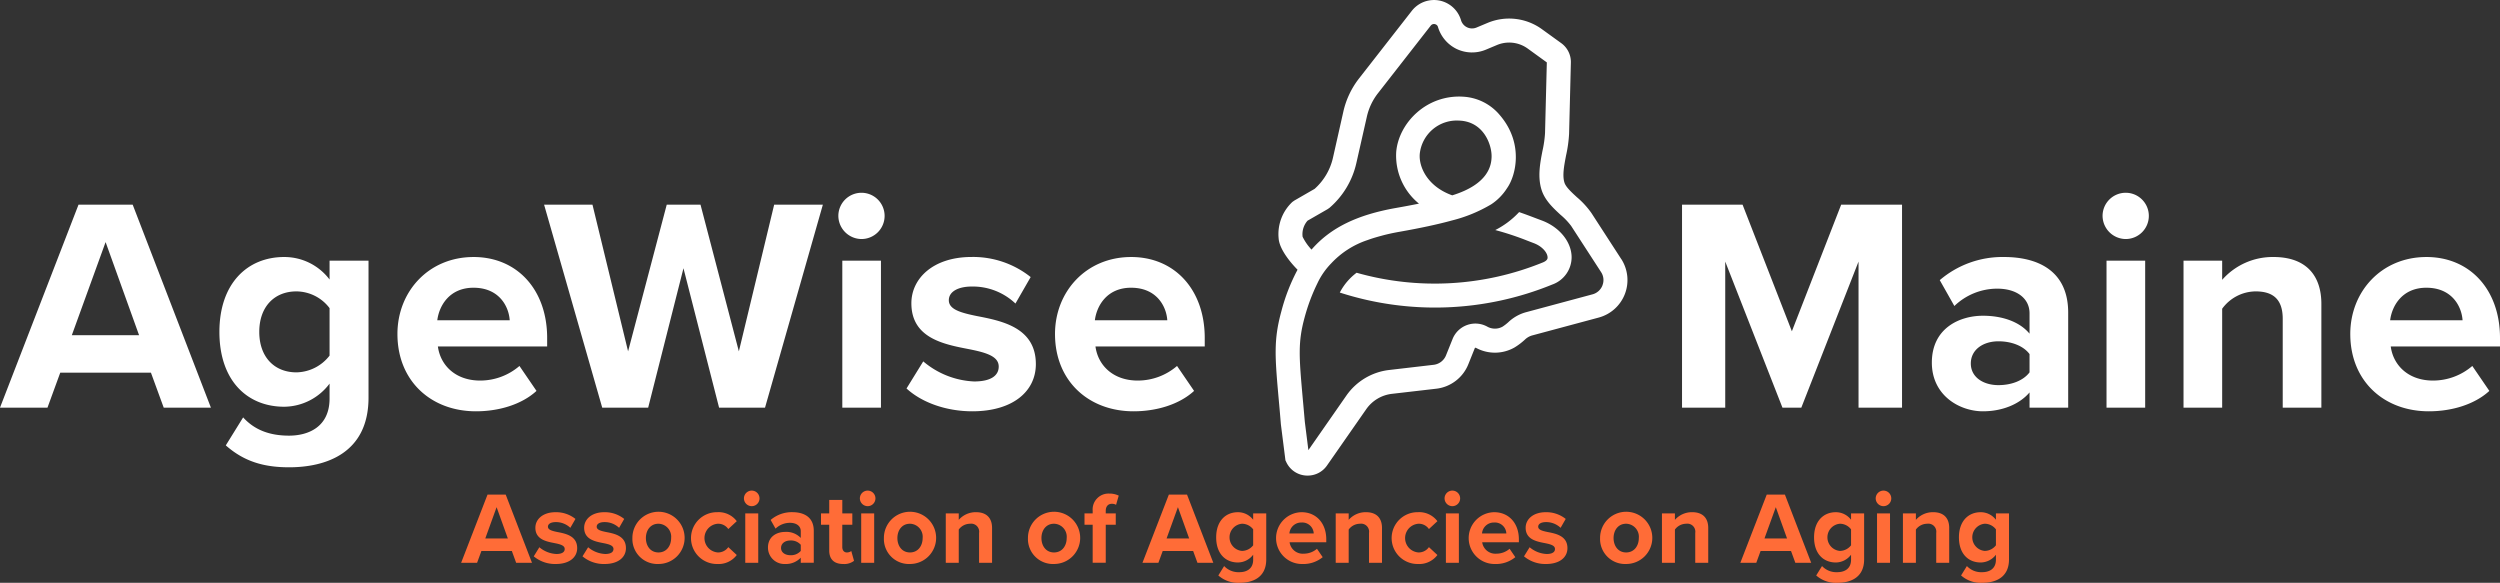 <?xml version="1.0" encoding="UTF-8"?> <svg xmlns="http://www.w3.org/2000/svg" xmlns:xlink="http://www.w3.org/1999/xlink" id="Group_323" data-name="Group 323" width="578.099" height="134.768" viewBox="0 0 578.099 134.768"><rect x="0" y="0" width="578.099" height="134.768" fill="#333333" stroke="none"/><defs><clipPath id="clip-path"><rect id="Rectangle_658" data-name="Rectangle 658" width="578.099" height="134.767" fill="none"></rect></clipPath></defs><path id="Path_384" data-name="Path 384" d="M24.419,38.968,32.16,60.5H16.608Zm-6.262-8.655L0,77.25H10.979l2.955-8.092H34.9l2.957,8.092H48.768L30.683,30.313Z" transform="translate(0 17.013)" fill="#fff"></path><g id="Group_322" data-name="Group 322" transform="translate(0 0)"><g id="Group_321" data-name="Group 321" clip-path="url(#clip-path)"><path id="Path_385" data-name="Path 385" d="M37.985,75.153c2.745,3.026,6.334,4.222,10.626,4.222s9.36-1.9,9.36-8.585V67.342a13.238,13.238,0,0,1-10.485,5.347c-8.515,0-14.989-5.983-14.989-17.311,0-11.119,6.4-17.311,14.989-17.311a13.093,13.093,0,0,1,10.485,5.207V38.912h9.008V70.578c0,12.949-9.993,16.115-18.368,16.115-5.841,0-10.415-1.336-14.637-5.068ZM57.971,49.889a9.691,9.691,0,0,0-7.67-3.87c-5.066,0-8.585,3.517-8.585,9.36s3.519,9.36,8.585,9.36a9.9,9.9,0,0,0,7.67-3.872Z" transform="translate(18.238 21.364)" fill="#fff"></path><path id="Path_386" data-name="Path 386" d="M76.457,38.066c10.132,0,17.03,7.6,17.03,18.718v1.972H68.223c.564,4.292,4.011,7.881,9.781,7.881a13.908,13.908,0,0,0,9.079-3.377l3.941,5.769c-3.447,3.166-8.726,4.716-14,4.716-10.345,0-18.157-6.968-18.157-17.876,0-9.851,7.249-17.8,17.594-17.8M68.082,52.7H84.831c-.212-3.236-2.464-7.53-8.374-7.53-5.56,0-7.951,4.153-8.374,7.53" transform="translate(33.036 21.364)" fill="#fff"></path><path id="Path_387" data-name="Path 387" d="M121.051,77.251l-8.234-32.232-8.162,32.232H94.028L80.587,30.314H91.776l8.234,33.918,8.937-33.918h7.811l8.868,33.918,8.164-33.918h11.26L131.677,77.251Z" transform="translate(45.228 17.013)" fill="#fff"></path><path id="Path_388" data-name="Path 388" d="M124.171,33.9a5.348,5.348,0,1,1,5.349,5.347,5.393,5.393,0,0,1-5.349-5.347m.915,10.345h8.937v33.99h-8.937Z" transform="translate(69.689 16.026)" fill="#fff"></path><path id="Path_389" data-name="Path 389" d="M138.137,62.2a19.461,19.461,0,0,0,11.751,4.646c3.87,0,5.7-1.338,5.7-3.449,0-2.393-2.955-3.238-6.826-4.012-5.841-1.124-13.37-2.534-13.37-10.626,0-5.7,5-10.7,13.934-10.7a21.355,21.355,0,0,1,13.651,4.645l-3.519,6.123A14.333,14.333,0,0,0,149.4,44.892c-3.238,0-5.349,1.2-5.349,3.166,0,2.112,2.674,2.885,6.474,3.66,5.841,1.126,13.651,2.674,13.651,11.119,0,6.264-5.277,10.908-14.707,10.908-5.911,0-11.612-1.97-15.2-5.279Z" transform="translate(75.355 21.364)" fill="#fff"></path><path id="Path_390" data-name="Path 390" d="M173.854,38.066c10.134,0,17.031,7.6,17.031,18.718v1.972H165.62c.565,4.292,4.011,7.881,9.781,7.881a13.908,13.908,0,0,0,9.079-3.377l3.941,5.769c-3.449,3.166-8.726,4.716-14,4.716-10.346,0-18.159-6.968-18.159-17.876,0-9.851,7.25-17.8,17.594-17.8M165.479,52.7h16.749c-.212-3.236-2.464-7.53-8.374-7.53-5.56,0-7.951,4.153-8.375,7.53" transform="translate(87.698 21.364)" fill="#fff"></path><path id="Path_391" data-name="Path 391" d="M289.946,77.251V43.472l-13.23,33.779h-4.364l-13.23-33.779V77.251H249.13V30.314h14l11.4,29.275,11.4-29.275h14.075V77.251Z" transform="translate(139.821 17.013)" fill="#fff"></path><path id="Path_392" data-name="Path 392" d="M308.722,72.9V69.381c-2.322,2.743-6.334,4.364-10.766,4.364-5.419,0-11.823-3.66-11.823-11.26,0-7.953,6.4-10.838,11.823-10.838,4.5,0,8.515,1.408,10.766,4.151V51.085c0-3.449-2.955-5.7-7.46-5.7a14.3,14.3,0,0,0-9.922,4.011l-3.379-5.981a22.29,22.29,0,0,1,14.849-5.349c7.741,0,14.849,3.1,14.849,12.877V72.9Zm0-12.387c-1.477-1.97-4.293-2.955-7.179-2.955-3.517,0-6.4,1.9-6.4,5.136,0,3.168,2.885,5,6.4,5,2.885,0,5.7-.985,7.179-2.955Z" transform="translate(160.588 21.364)" fill="#fff"></path><path id="Path_393" data-name="Path 393" d="M311.418,33.9a5.349,5.349,0,1,1,5.349,5.347,5.393,5.393,0,0,1-5.349-5.347m.915,10.345h8.937v33.99h-8.937Z" transform="translate(174.779 16.026)" fill="#fff"></path><path id="Path_394" data-name="Path 394" d="M346.349,72.9V52.351c0-4.715-2.464-6.334-6.264-6.334a9.681,9.681,0,0,0-7.741,4.012V72.9h-8.936V38.911h8.936v4.432a15.564,15.564,0,0,1,11.892-5.277c7.46,0,11.049,4.223,11.049,10.838v24Z" transform="translate(181.508 21.364)" fill="#fff"></path><path id="Path_395" data-name="Path 395" d="M365.7,38.066c10.132,0,17.03,7.6,17.03,18.718v1.972H357.466c.564,4.292,4.011,7.881,9.781,7.881a13.908,13.908,0,0,0,9.079-3.377l3.941,5.769c-3.447,3.166-8.726,4.716-14,4.716-10.345,0-18.157-6.968-18.157-17.876,0-9.851,7.249-17.8,17.594-17.8M357.325,52.7h16.749c-.212-3.236-2.464-7.53-8.374-7.53-5.56,0-7.951,4.153-8.374,7.53" transform="translate(195.369 21.364)" fill="#fff"></path><path id="Path_396" data-name="Path 396" d="M250.531,51l-1.333-.5c-1.319-.5-2.565-.979-3.959-1.454a19.731,19.731,0,0,1-5.514,4.151,67.135,67.135,0,0,1,7.5,2.49l1.349.518c2.09.771,3.232,2.284,3.247,3.307.014.192.014.712-1.054,1.157a66.264,66.264,0,0,1-43.11,2.4,13.555,13.555,0,0,0-3.884,4.581,71.639,71.639,0,0,0,49.13-1.853,6.717,6.717,0,0,0,4.476-6.39c-.059-3.513-2.816-6.893-6.849-8.406m18.324,8.9-6.908-10.66A19.542,19.542,0,0,0,258.6,45.6c-1.26-1.157-2.549-2.342-2.876-3.364-.518-1.646-.089-3.9.37-6.287a30.254,30.254,0,0,0,.7-5.01l.414-16.455a5.389,5.389,0,0,0-2.208-4.493L250.487,6.73a12.924,12.924,0,0,0-12.5-1.452l-2.624,1.1a2.66,2.66,0,0,1-3.558-1.7,6.514,6.514,0,0,0-11.384-2.165l-12.231,15.67a19.378,19.378,0,0,0-3.588,7.591L202.187,36.5a13.681,13.681,0,0,1-4.24,7.175l-4.684,2.7-.461.326a10.194,10.194,0,0,0-3.172,8.42c.164,2.506,2.773,5.649,4.375,7.25a43.6,43.6,0,0,0-3.736,9.591c-1.839,6.716-1.5,10.555-.579,20.83.148,1.6.3,3.364.461,5.336l1.052,8.317.192.4a5.384,5.384,0,0,0,4.478,3.115c.162.014.311.014.475.014a5.4,5.4,0,0,0,4.462-2.328l9.072-13.016a8.427,8.427,0,0,1,5.931-3.558L226.1,89.883a9.106,9.106,0,0,0,7.4-5.663l1.511-3.766.178-.059a9.152,9.152,0,0,0,8.985-.044,14.913,14.913,0,0,0,2.506-1.913,3.956,3.956,0,0,1,1.646-.89l15.344-4.122a8.976,8.976,0,0,0,5.188-13.534m-4.343,6.092a3.394,3.394,0,0,1-2.3,2.076l-15.33,4.122a9.634,9.634,0,0,0-3.958,2.15,10.485,10.485,0,0,1-1.511,1.2,3.613,3.613,0,0,1-3.514.014,5.68,5.68,0,0,0-8.05,2.846l-1.513,3.766a3.525,3.525,0,0,1-2.876,2.2l-10.289,1.2a14.024,14.024,0,0,0-9.858,5.884l-8.807,12.646-.815-6.478c-.178-1.958-.326-3.722-.475-5.308-.874-9.814-1.155-13.119.415-18.886A43.743,43.743,0,0,1,198.6,65.5a16.81,16.81,0,0,1,3.2-4.61,20.1,20.1,0,0,1,8.362-5.366c.489-.178,1.007-.356,1.541-.52.549-.162,1.1-.326,1.675-.475,1.335-.37,2.773-.681,4.3-.948,4.848-.86,8.823-1.713,12.068-2.61a33.67,33.67,0,0,0,9.057-3.734,12.381,12.381,0,0,0,3.633-3.706c2.062-2.885,3.939-10.39-1.661-16.916a11.882,11.882,0,0,0-8.228-4.24c-8.657-.667-15.166,6.064-15.729,12.765a14.316,14.316,0,0,0,5.263,11.95c-1.63.325-3.41.667-5.366,1.007-8.851,1.572-15.063,4.521-19.48,9.622a12.062,12.062,0,0,1-2.061-2.965,4.73,4.73,0,0,1,1.141-3.722l4.64-2.668.429-.3A19.211,19.211,0,0,0,207.6,37.714l2.431-10.733a13.726,13.726,0,0,1,2.551-5.4L224.8,5.931a.944.944,0,0,1,1.127-.3.9.9,0,0,1,.548.607,8.261,8.261,0,0,0,4.343,5.1,8.3,8.3,0,0,0,6.7.162l2.624-1.1a7.32,7.32,0,0,1,7.086.831l4.418,3.2-.415,16.352a25.349,25.349,0,0,1-.593,4.106c-.548,2.816-1.157,6.019-.208,9.015.771,2.431,2.7,4.209,4.4,5.781a15.319,15.319,0,0,1,2.446,2.565l6.908,10.659a3.324,3.324,0,0,1,.326,3.068M222.26,35.627a8.608,8.608,0,0,1,9.074-7.741c5.719.18,7.639,5.633,7.538,8.457-.067,1.848-.674,6.218-9.094,8.829-5.813-2.076-7.747-6.638-7.517-9.545" transform="translate(106.041 0)" fill="#fff"></path><path id="Path_397" data-name="Path 397" d="M81.017,89.02,80.024,86.3H72.983L71.99,89.02H68.3l6.1-15.761h4.206L84.68,89.02ZM76.5,76.164,73.881,83.4H79.1Z" transform="translate(38.335 41.115)" fill="#ff6c37"></path><path id="Path_398" data-name="Path 398" d="M80.354,83.967a6.531,6.531,0,0,0,3.947,1.56c1.3,0,1.914-.45,1.914-1.157,0-.806-.993-1.088-2.292-1.347-1.962-.379-4.49-.851-4.49-3.569,0-1.914,1.677-3.591,4.679-3.591A7.17,7.17,0,0,1,88.7,77.421l-1.182,2.056a4.808,4.808,0,0,0-3.379-1.324c-1.087,0-1.8.4-1.8,1.063,0,.71.9.97,2.175,1.229,1.961.378,4.585.9,4.585,3.736,0,2.1-1.774,3.661-4.94,3.661a7.689,7.689,0,0,1-5.105-1.77Z" transform="translate(44.368 42.577)" fill="#ff6c37"></path><path id="Path_399" data-name="Path 399" d="M87.578,83.967a6.531,6.531,0,0,0,3.947,1.56c1.3,0,1.914-.45,1.914-1.157,0-.806-.993-1.088-2.292-1.347-1.962-.379-4.49-.851-4.49-3.569,0-1.914,1.677-3.591,4.679-3.591a7.17,7.17,0,0,1,4.584,1.558l-1.182,2.056a4.808,4.808,0,0,0-3.379-1.324c-1.087,0-1.8.4-1.8,1.063,0,.71.9.97,2.175,1.229,1.961.378,4.585.9,4.585,3.736,0,2.1-1.774,3.661-4.94,3.661a7.689,7.689,0,0,1-5.105-1.77Z" transform="translate(48.422 42.577)" fill="#ff6c37"></path><path id="Path_400" data-name="Path 400" d="M93.667,81.84a6.038,6.038,0,1,1,6.026,6,5.781,5.781,0,0,1-6.026-6m8.957,0a3.012,3.012,0,0,0-2.93-3.308c-1.867,0-2.907,1.535-2.907,3.308,0,1.8,1.04,3.332,2.907,3.332s2.93-1.536,2.93-3.332" transform="translate(52.569 42.576)" fill="#ff6c37"></path><path id="Path_401" data-name="Path 401" d="M108.409,75.862a5.255,5.255,0,0,1,4.514,2.08l-1.961,1.819a2.825,2.825,0,0,0-2.411-1.229,3.328,3.328,0,0,0,0,6.64,2.882,2.882,0,0,0,2.411-1.229l1.961,1.82a5.259,5.259,0,0,1-4.514,2.08,5.991,5.991,0,1,1,0-11.981" transform="translate(57.447 42.576)" fill="#ff6c37"></path><path id="Path_402" data-name="Path 402" d="M110.188,74.463a1.8,1.8,0,1,1,1.8,1.8,1.809,1.809,0,0,1-1.8-1.8m.306,3.475h3V89.353h-3Z" transform="translate(61.841 40.784)" fill="#ff6c37"></path><path id="Path_403" data-name="Path 403" d="M121.332,87.559V86.377a4.721,4.721,0,0,1-3.616,1.466,3.8,3.8,0,0,1-3.97-3.781c0-2.671,2.151-3.639,3.97-3.639a4.614,4.614,0,0,1,3.616,1.394V80.233c0-1.158-.993-1.914-2.5-1.914a4.8,4.8,0,0,0-3.333,1.346l-1.133-2.008a7.486,7.486,0,0,1,4.987-1.8c2.6,0,4.985,1.04,4.985,4.323v7.374Zm0-4.159a3,3,0,0,0-2.411-.993c-1.182,0-2.15.639-2.15,1.725,0,1.063.968,1.678,2.15,1.678a3,3,0,0,0,2.411-.993Z" transform="translate(63.838 42.576)" fill="#ff6c37"></path><path id="Path_404" data-name="Path 404" d="M123.5,85.743V79.788H121.6V77.165H123.5V74.046h3.024v3.119h2.317v2.623H126.52v5.151c0,.709.379,1.252,1.041,1.252a1.642,1.642,0,0,0,1.04-.329l.637,2.268a3.7,3.7,0,0,1-2.5.732c-2.1,0-3.238-1.087-3.238-3.119" transform="translate(68.249 41.557)" fill="#ff6c37"></path><path id="Path_405" data-name="Path 405" d="M127.359,74.463a1.8,1.8,0,1,1,1.8,1.8,1.81,1.81,0,0,1-1.8-1.8m.308,3.475h3V89.353h-3Z" transform="translate(71.478 40.784)" fill="#ff6c37"></path><path id="Path_406" data-name="Path 406" d="M130.918,81.84a6.038,6.038,0,1,1,6.026,6,5.781,5.781,0,0,1-6.026-6m8.957,0a3.012,3.012,0,0,0-2.93-3.308c-1.867,0-2.907,1.535-2.907,3.308,0,1.8,1.04,3.332,2.907,3.332s2.93-1.536,2.93-3.332" transform="translate(73.476 42.576)" fill="#ff6c37"></path><path id="Path_407" data-name="Path 407" d="M147.784,87.559v-6.9a1.852,1.852,0,0,0-2.1-2.126,3.254,3.254,0,0,0-2.6,1.346v7.681h-3V76.145h3v1.489a5.22,5.22,0,0,1,3.994-1.772c2.5,0,3.709,1.418,3.709,3.638v8.059Z" transform="translate(78.617 42.576)" fill="#ff6c37"></path><path id="Path_408" data-name="Path 408" d="M152.254,81.84a6.038,6.038,0,1,1,6.026,6,5.781,5.781,0,0,1-6.026-6m8.957,0a3.012,3.012,0,0,0-2.93-3.308c-1.867,0-2.907,1.535-2.907,3.308,0,1.8,1.04,3.332,2.907,3.332s2.93-1.536,2.93-3.332" transform="translate(85.45 42.576)" fill="#ff6c37"></path><path id="Path_409" data-name="Path 409" d="M165.543,80.314v8.791h-3.024V80.314h-1.891V77.691h1.891v-.615a3.679,3.679,0,0,1,3.852-3.97,4.84,4.84,0,0,1,2.173.473l-.614,2.128a1.832,1.832,0,0,0-.97-.239c-.851,0-1.418.568-1.418,1.656v.567h2.315v2.623Z" transform="translate(90.15 41.029)" fill="#ff6c37"></path><path id="Path_410" data-name="Path 410" d="M181.928,89.02l-.993-2.717h-7.041L172.9,89.02h-3.686l6.1-15.761h4.206l6.073,15.761Zm-4.514-12.855L174.792,83.4h5.222Z" transform="translate(94.969 41.115)" fill="#ff6c37"></path><path id="Path_411" data-name="Path 411" d="M181.974,88.316a4.542,4.542,0,0,0,3.569,1.418c1.441,0,3.143-.637,3.143-2.884V85.693a4.445,4.445,0,0,1-3.521,1.8c-2.86,0-5.033-2.009-5.033-5.814,0-3.733,2.15-5.812,5.033-5.812a4.4,4.4,0,0,1,3.521,1.747V76.146h3.024V86.778c0,4.348-3.355,5.413-6.167,5.413a6.876,6.876,0,0,1-4.916-1.7Zm6.712-8.484a3.256,3.256,0,0,0-2.576-1.3,3.154,3.154,0,0,0,0,6.286,3.324,3.324,0,0,0,2.576-1.3Z" transform="translate(101.096 42.576)" fill="#ff6c37"></path><path id="Path_412" data-name="Path 412" d="M194.9,75.863c3.4,0,5.719,2.551,5.719,6.284v.662h-8.484a3.075,3.075,0,0,0,3.285,2.646,4.661,4.661,0,0,0,3.049-1.133l1.324,1.939a7.045,7.045,0,0,1-4.7,1.582,5.99,5.99,0,1,1-.189-11.979m-2.812,4.915h5.625a2.645,2.645,0,0,0-2.813-2.529,2.743,2.743,0,0,0-2.812,2.529" transform="translate(106.068 42.577)" fill="#ff6c37"></path><path id="Path_413" data-name="Path 413" d="M205.538,87.559v-6.9a1.852,1.852,0,0,0-2.1-2.126,3.254,3.254,0,0,0-2.6,1.346v7.681h-3V76.145h3v1.489a5.22,5.22,0,0,1,3.994-1.772c2.5,0,3.709,1.418,3.709,3.638v8.059Z" transform="translate(111.031 42.576)" fill="#ff6c37"></path><path id="Path_414" data-name="Path 414" d="M212.182,75.862a5.255,5.255,0,0,1,4.514,2.08l-1.961,1.819a2.825,2.825,0,0,0-2.411-1.229,3.328,3.328,0,0,0,0,6.64,2.882,2.882,0,0,0,2.411-1.229l1.961,1.82a5.259,5.259,0,0,1-4.514,2.08,5.991,5.991,0,1,1,0-11.981" transform="translate(115.688 42.576)" fill="#ff6c37"></path><path id="Path_415" data-name="Path 415" d="M213.96,74.463a1.8,1.8,0,1,1,1.8,1.8,1.81,1.81,0,0,1-1.8-1.8m.307,3.475h3V89.353h-3Z" transform="translate(120.082 40.784)" fill="#ff6c37"></path><path id="Path_416" data-name="Path 416" d="M223.427,75.863c3.4,0,5.719,2.551,5.719,6.284v.662h-8.484a3.075,3.075,0,0,0,3.285,2.646A4.661,4.661,0,0,0,227,84.322l1.324,1.939a7.045,7.045,0,0,1-4.7,1.582,5.99,5.99,0,1,1-.189-11.979m-2.812,4.915h5.625a2.645,2.645,0,0,0-2.813-2.529,2.743,2.743,0,0,0-2.812,2.529" transform="translate(122.079 42.577)" fill="#ff6c37"></path><path id="Path_417" data-name="Path 417" d="M227.027,83.967a6.531,6.531,0,0,0,3.947,1.56c1.3,0,1.914-.45,1.914-1.157,0-.806-.993-1.088-2.292-1.347-1.962-.379-4.49-.851-4.49-3.569,0-1.914,1.677-3.591,4.679-3.591a7.17,7.17,0,0,1,4.584,1.558l-1.182,2.056a4.808,4.808,0,0,0-3.378-1.324c-1.087,0-1.8.4-1.8,1.063,0,.71.9.97,2.175,1.229,1.961.378,4.585.9,4.585,3.736,0,2.1-1.774,3.661-4.94,3.661a7.69,7.69,0,0,1-5.105-1.77Z" transform="translate(126.685 42.577)" fill="#ff6c37"></path><path id="Path_418" data-name="Path 418" d="M236.993,81.84a6.038,6.038,0,1,1,6.026,6,5.781,5.781,0,0,1-6.026-6m8.957,0a3.012,3.012,0,0,0-2.93-3.308c-1.867,0-2.907,1.535-2.907,3.308,0,1.8,1.04,3.332,2.907,3.332s2.93-1.536,2.93-3.332" transform="translate(133.009 42.576)" fill="#ff6c37"></path><path id="Path_419" data-name="Path 419" d="M253.858,87.559v-6.9a1.852,1.852,0,0,0-2.1-2.126,3.254,3.254,0,0,0-2.6,1.346v7.681h-3V76.145h3v1.489a5.22,5.22,0,0,1,3.994-1.772c2.5,0,3.71,1.418,3.71,3.638v8.059Z" transform="translate(138.15 42.576)" fill="#ff6c37"></path><path id="Path_420" data-name="Path 420" d="M270.482,89.02l-.993-2.717h-7.041l-.993,2.717h-3.686l6.1-15.761h4.206l6.073,15.761Zm-4.514-12.855L263.346,83.4h5.222Z" transform="translate(144.669 41.115)" fill="#ff6c37"></path><path id="Path_421" data-name="Path 421" d="M270.529,88.316a4.542,4.542,0,0,0,3.569,1.418c1.441,0,3.143-.637,3.143-2.884V85.693a4.445,4.445,0,0,1-3.521,1.8c-2.86,0-5.033-2.009-5.033-5.814,0-3.733,2.15-5.812,5.033-5.812a4.4,4.4,0,0,1,3.521,1.747V76.146h3.024V86.778c0,4.348-3.355,5.413-6.167,5.413a6.876,6.876,0,0,1-4.916-1.7Zm6.712-8.484a3.256,3.256,0,0,0-2.576-1.3,3.154,3.154,0,0,0,0,6.286,3.324,3.324,0,0,0,2.576-1.3Z" transform="translate(150.796 42.576)" fill="#ff6c37"></path><path id="Path_422" data-name="Path 422" d="M277.817,74.463a1.8,1.8,0,1,1,1.8,1.8,1.81,1.81,0,0,1-1.8-1.8m.308,3.475h3V89.353h-3Z" transform="translate(155.92 40.784)" fill="#ff6c37"></path><path id="Path_423" data-name="Path 423" d="M289.55,87.559v-6.9a1.852,1.852,0,0,0-2.1-2.126,3.254,3.254,0,0,0-2.6,1.346v7.681h-3V76.145h3v1.489a5.22,5.22,0,0,1,3.994-1.772c2.5,0,3.709,1.418,3.709,3.638v8.059Z" transform="translate(158.181 42.576)" fill="#ff6c37"></path><path id="Path_424" data-name="Path 424" d="M291.986,88.316a4.542,4.542,0,0,0,3.569,1.418c1.441,0,3.143-.637,3.143-2.884V85.693a4.445,4.445,0,0,1-3.521,1.8c-2.86,0-5.033-2.009-5.033-5.814,0-3.733,2.15-5.812,5.033-5.812a4.4,4.4,0,0,1,3.521,1.747V76.146h3.024V86.778c0,4.348-3.355,5.413-6.167,5.413a6.876,6.876,0,0,1-4.916-1.7Zm6.712-8.484a3.256,3.256,0,0,0-2.576-1.3,3.154,3.154,0,0,0,0,6.286,3.324,3.324,0,0,0,2.576-1.3Z" transform="translate(162.839 42.576)" fill="#ff6c37"></path></g></g></svg> 